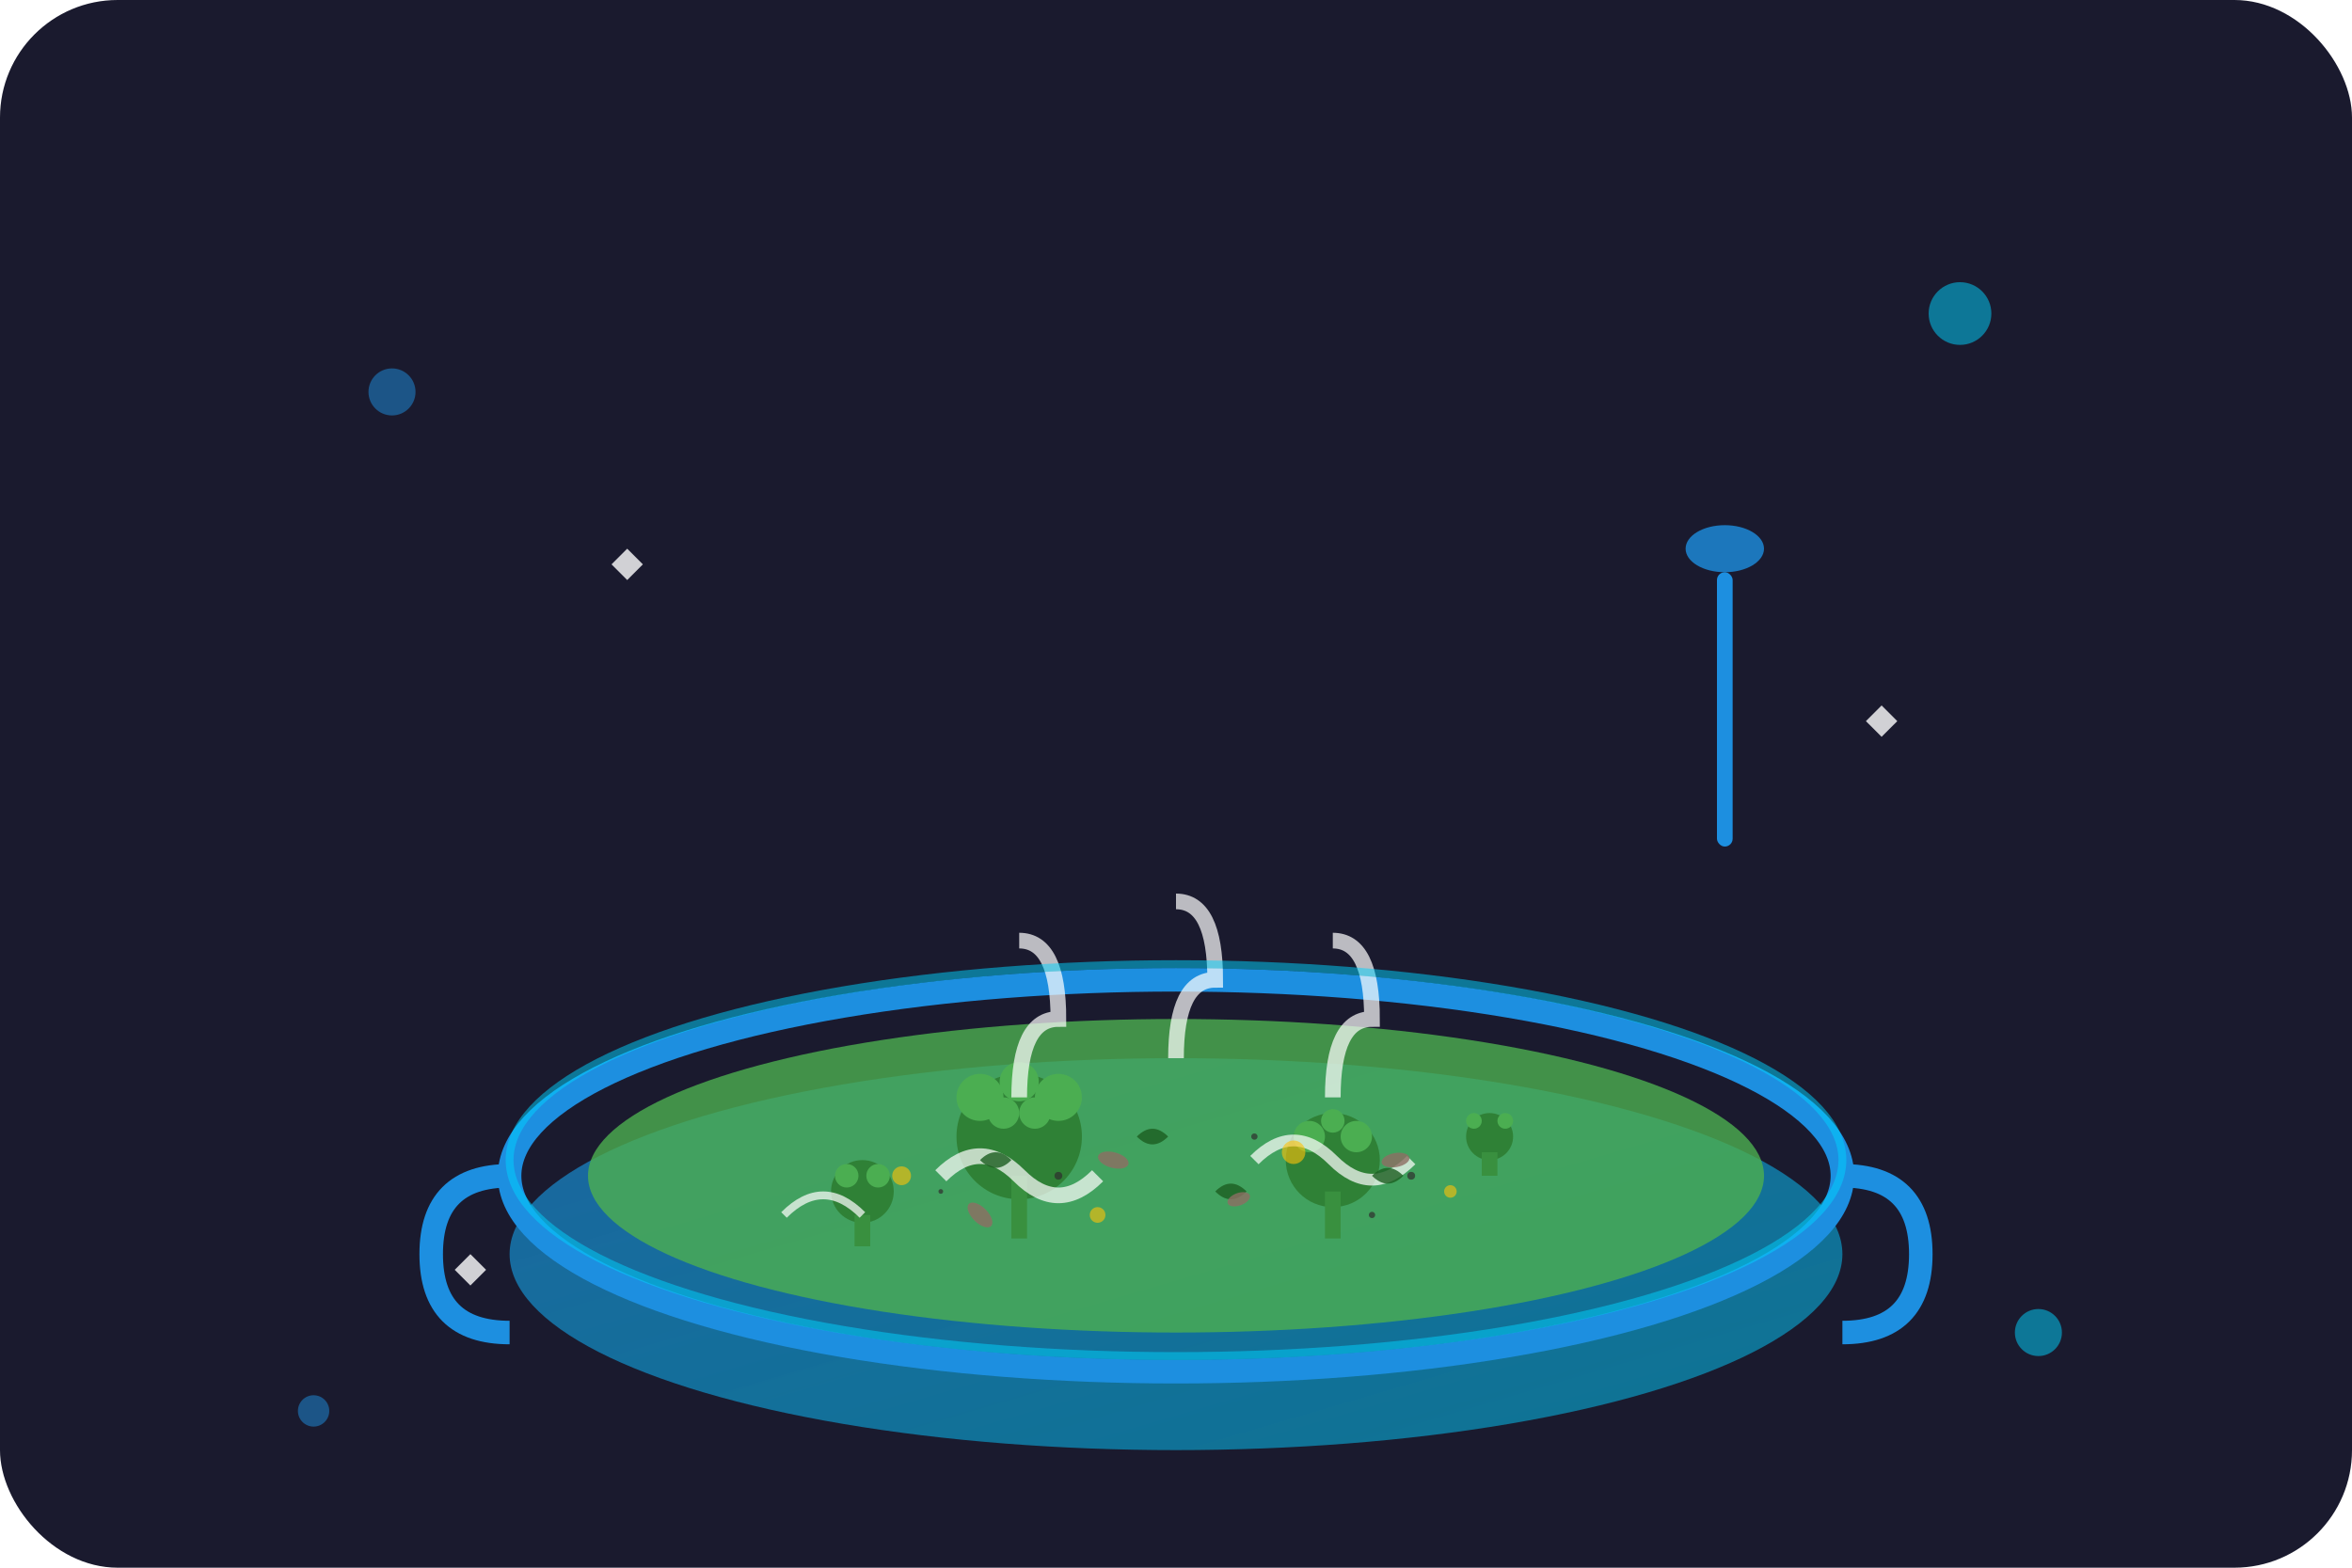 <svg width="300" height="200" viewBox="0 0 300 200" fill="none" xmlns="http://www.w3.org/2000/svg">
  <defs>
    <linearGradient id="recipe3Gradient" x1="0%" y1="0%" x2="100%" y2="100%">
      <stop offset="0%" style="stop-color:#1d8fe0;stop-opacity:0.8" />
      <stop offset="100%" style="stop-color:#00d4ff;stop-opacity:0.6" />
    </linearGradient>
    <filter id="recipe3Glow">
      <feGaussianBlur stdDeviation="2" result="coloredBlur"/>
      <feMerge> 
        <feMergeNode in="coloredBlur"/>
        <feMergeNode in="SourceGraphic"/>
      </feMerge>
    </filter>
  </defs>
  
  <!-- Background -->
  <rect width="300" height="200" fill="#1a1a2e" rx="15"/>
  
  <g filter="url(#recipe3Glow)">
    <!-- Soup bowl -->
    <ellipse cx="150" cy="160" rx="85" ry="25" fill="url(#recipe3Gradient)" opacity="0.8"/>
    <ellipse cx="150" cy="150" rx="85" ry="25" fill="none" stroke="#1d8fe0" stroke-width="3"/>
    
    <!-- Soup surface -->
    <ellipse cx="150" cy="150" rx="75" ry="20" fill="#4CAF50" opacity="0.8"/>
    
    <!-- Bowl handles -->
    <path d="M65 150 Q55 150, 55 160 Q55 170, 65 170" fill="none" stroke="#1d8fe0" stroke-width="3"/>
    <path d="M235 150 Q245 150, 245 160 Q245 170, 235 170" fill="none" stroke="#1d8fe0" stroke-width="3"/>
    
    <!-- Broccoli pieces -->
    <g opacity="0.9">
      <!-- Large broccoli floret -->
      <circle cx="130" cy="145" r="8" fill="#2E7D32"/>
      <circle cx="125" cy="140" r="3" fill="#4CAF50"/>
      <circle cx="135" cy="140" r="3" fill="#4CAF50"/>
      <circle cx="130" cy="138" r="2.5" fill="#4CAF50"/>
      <circle cx="128" cy="142" r="2" fill="#4CAF50"/>
      <circle cx="132" cy="142" r="2" fill="#4CAF50"/>
      <rect x="129" y="150" width="2" height="8" fill="#388E3C"/>
      
      <!-- Medium broccoli floret -->
      <circle cx="170" cy="148" r="6" fill="#2E7D32"/>
      <circle cx="167" cy="145" r="2" fill="#4CAF50"/>
      <circle cx="173" cy="145" r="2" fill="#4CAF50"/>
      <circle cx="170" cy="143" r="1.5" fill="#4CAF50"/>
      <rect x="169" y="152" width="2" height="6" fill="#388E3C"/>
      
      <!-- Small broccoli pieces -->
      <circle cx="110" cy="152" r="4" fill="#2E7D32"/>
      <circle cx="108" cy="150" r="1.5" fill="#4CAF50"/>
      <circle cx="112" cy="150" r="1.5" fill="#4CAF50"/>
      <rect x="109" y="155" width="2" height="4" fill="#388E3C"/>
      
      <circle cx="190" cy="145" r="3" fill="#2E7D32"/>
      <circle cx="188" cy="143" r="1" fill="#4CAF50"/>
      <circle cx="192" cy="143" r="1" fill="#4CAF50"/>
      <rect x="189" y="147" width="2" height="3" fill="#388E3C"/>
    </g>
    
    <!-- Cream swirls -->
    <g opacity="0.7">
      <path d="M120 150 Q125 145, 130 150 Q135 155, 140 150" fill="none" stroke="#ffffff" stroke-width="2"/>
      <path d="M160 148 Q165 143, 170 148 Q175 153, 180 148" fill="none" stroke="#ffffff" stroke-width="1.5"/>
      <path d="M100 155 Q105 150, 110 155" fill="none" stroke="#ffffff" stroke-width="1"/>
    </g>
    
    <!-- Herbs floating on surface -->
    <g opacity="0.8">
      <path d="M145 145 Q147 143, 149 145 Q147 147, 145 145 Z" fill="#1B5E20"/>
      <path d="M155 152 Q157 150, 159 152 Q157 154, 155 152 Z" fill="#1B5E20"/>
      <path d="M125 148 Q127 146, 129 148 Q127 150, 125 148 Z" fill="#1B5E20"/>
      <path d="M175 150 Q177 148, 179 150 Q177 152, 175 150 Z" fill="#1B5E20"/>
    </g>
    
    <!-- Oil droplets -->
    <g opacity="0.6">
      <circle cx="140" cy="155" r="1" fill="#FFC107"/>
      <circle cx="165" cy="147" r="1.5" fill="#FFC107"/>
      <circle cx="185" cy="152" r="0.8" fill="#FFC107"/>
      <circle cx="115" cy="150" r="1.2" fill="#FFC107"/>
    </g>
    
    <!-- Pepper specks -->
    <g opacity="0.7">
      <circle cx="135" cy="150" r="0.5" fill="#2E2E2E"/>
      <circle cx="160" cy="145" r="0.4" fill="#2E2E2E"/>
      <circle cx="180" cy="150" r="0.5" fill="#2E2E2E"/>
      <circle cx="120" cy="152" r="0.3" fill="#2E2E2E"/>
      <circle cx="175" cy="155" r="0.4" fill="#2E2E2E"/>
    </g>
    
    <!-- Steam -->
    <g opacity="0.7">
      <path d="M130 140 Q130 130, 135 130 Q135 120, 130 120" fill="none" stroke="#ffffff" stroke-width="2">
        <animate attributeName="opacity" values="0.7;1;0.7" dur="2s" repeatCount="indefinite"/>
        <animateTransform attributeName="transform" type="translate" values="0,0; 2,-5; 0,0" dur="3s" repeatCount="indefinite"/>
      </path>
      <path d="M150 135 Q150 125, 155 125 Q155 115, 150 115" fill="none" stroke="#ffffff" stroke-width="2">
        <animate attributeName="opacity" values="0.7;1;0.7" dur="2.5s" repeatCount="indefinite"/>
        <animateTransform attributeName="transform" type="translate" values="0,0; -2,-3; 0,0" dur="2.8s" repeatCount="indefinite"/>
      </path>
      <path d="M170 140 Q170 130, 175 130 Q175 120, 170 120" fill="none" stroke="#ffffff" stroke-width="2">
        <animate attributeName="opacity" values="0.7;1;0.7" dur="1.8s" repeatCount="indefinite"/>
        <animateTransform attributeName="transform" type="translate" values="0,0; 1,-4; 0,0" dur="3.2s" repeatCount="indefinite"/>
      </path>
    </g>
    
    <!-- Spoon -->
    <g transform="translate(220, 70)">
      <ellipse cx="0" cy="0" rx="5" ry="3" fill="#1d8fe0" opacity="0.8"/>
      <rect x="-1" y="3" width="2" height="35" fill="#1d8fe0" rx="1"/>
    </g>
    
    <!-- Garnish (sunflower seeds) -->
    <g opacity="0.8">
      <ellipse cx="142" cy="148" rx="2" ry="1" fill="#8D6E63" transform="rotate(15 142 148)"/>
      <ellipse cx="158" cy="153" rx="1.5" ry="0.8" fill="#8D6E63" transform="rotate(-20 158 153)"/>
      <ellipse cx="125" cy="155" rx="2" ry="1" fill="#8D6E63" transform="rotate(45 125 155)"/>
      <ellipse cx="178" cy="148" rx="1.8" ry="0.9" fill="#8D6E63" transform="rotate(-10 178 148)"/>
    </g>
    
    <!-- Bowl rim highlight -->
    <ellipse cx="150" cy="148" rx="85" ry="25" fill="none" stroke="#00d4ff" stroke-width="1" opacity="0.5"/>
    
    <!-- Decorative elements -->
    <g opacity="0.5">
      <circle cx="50" cy="50" r="3" fill="#1d8fe0">
        <animate attributeName="opacity" values="0.5;0.8;0.5" dur="3s" repeatCount="indefinite"/>
      </circle>
      <circle cx="250" cy="40" r="4" fill="#00d4ff">
        <animate attributeName="opacity" values="0.5;0.8;0.5" dur="4s" repeatCount="indefinite"/>
      </circle>
      <circle cx="40" cy="180" r="2" fill="#1d8fe0">
        <animate attributeName="opacity" values="0.5;0.8;0.5" dur="2.5s" repeatCount="indefinite"/>
      </circle>
      <circle cx="260" cy="170" r="3" fill="#00d4ff">
        <animate attributeName="opacity" values="0.5;0.8;0.5" dur="3.5s" repeatCount="indefinite"/>
      </circle>
    </g>
    
    <!-- Sparkle effects -->
    <g opacity="0.8">
      <path d="M80 70 L82 72 L80 74 L78 72 Z" fill="#ffffff">
        <animate attributeName="opacity" values="0.8;1;0.8" dur="2s" repeatCount="indefinite"/>
      </path>
      <path d="M240 90 L242 92 L240 94 L238 92 Z" fill="#ffffff">
        <animate attributeName="opacity" values="0.8;1;0.8" dur="2.8s" repeatCount="indefinite"/>
      </path>
      <path d="M60 160 L62 162 L60 164 L58 162 Z" fill="#ffffff">
        <animate attributeName="opacity" values="0.8;1;0.8" dur="3.2s" repeatCount="indefinite"/>
      </path>
    </g>
  </g>
</svg>

